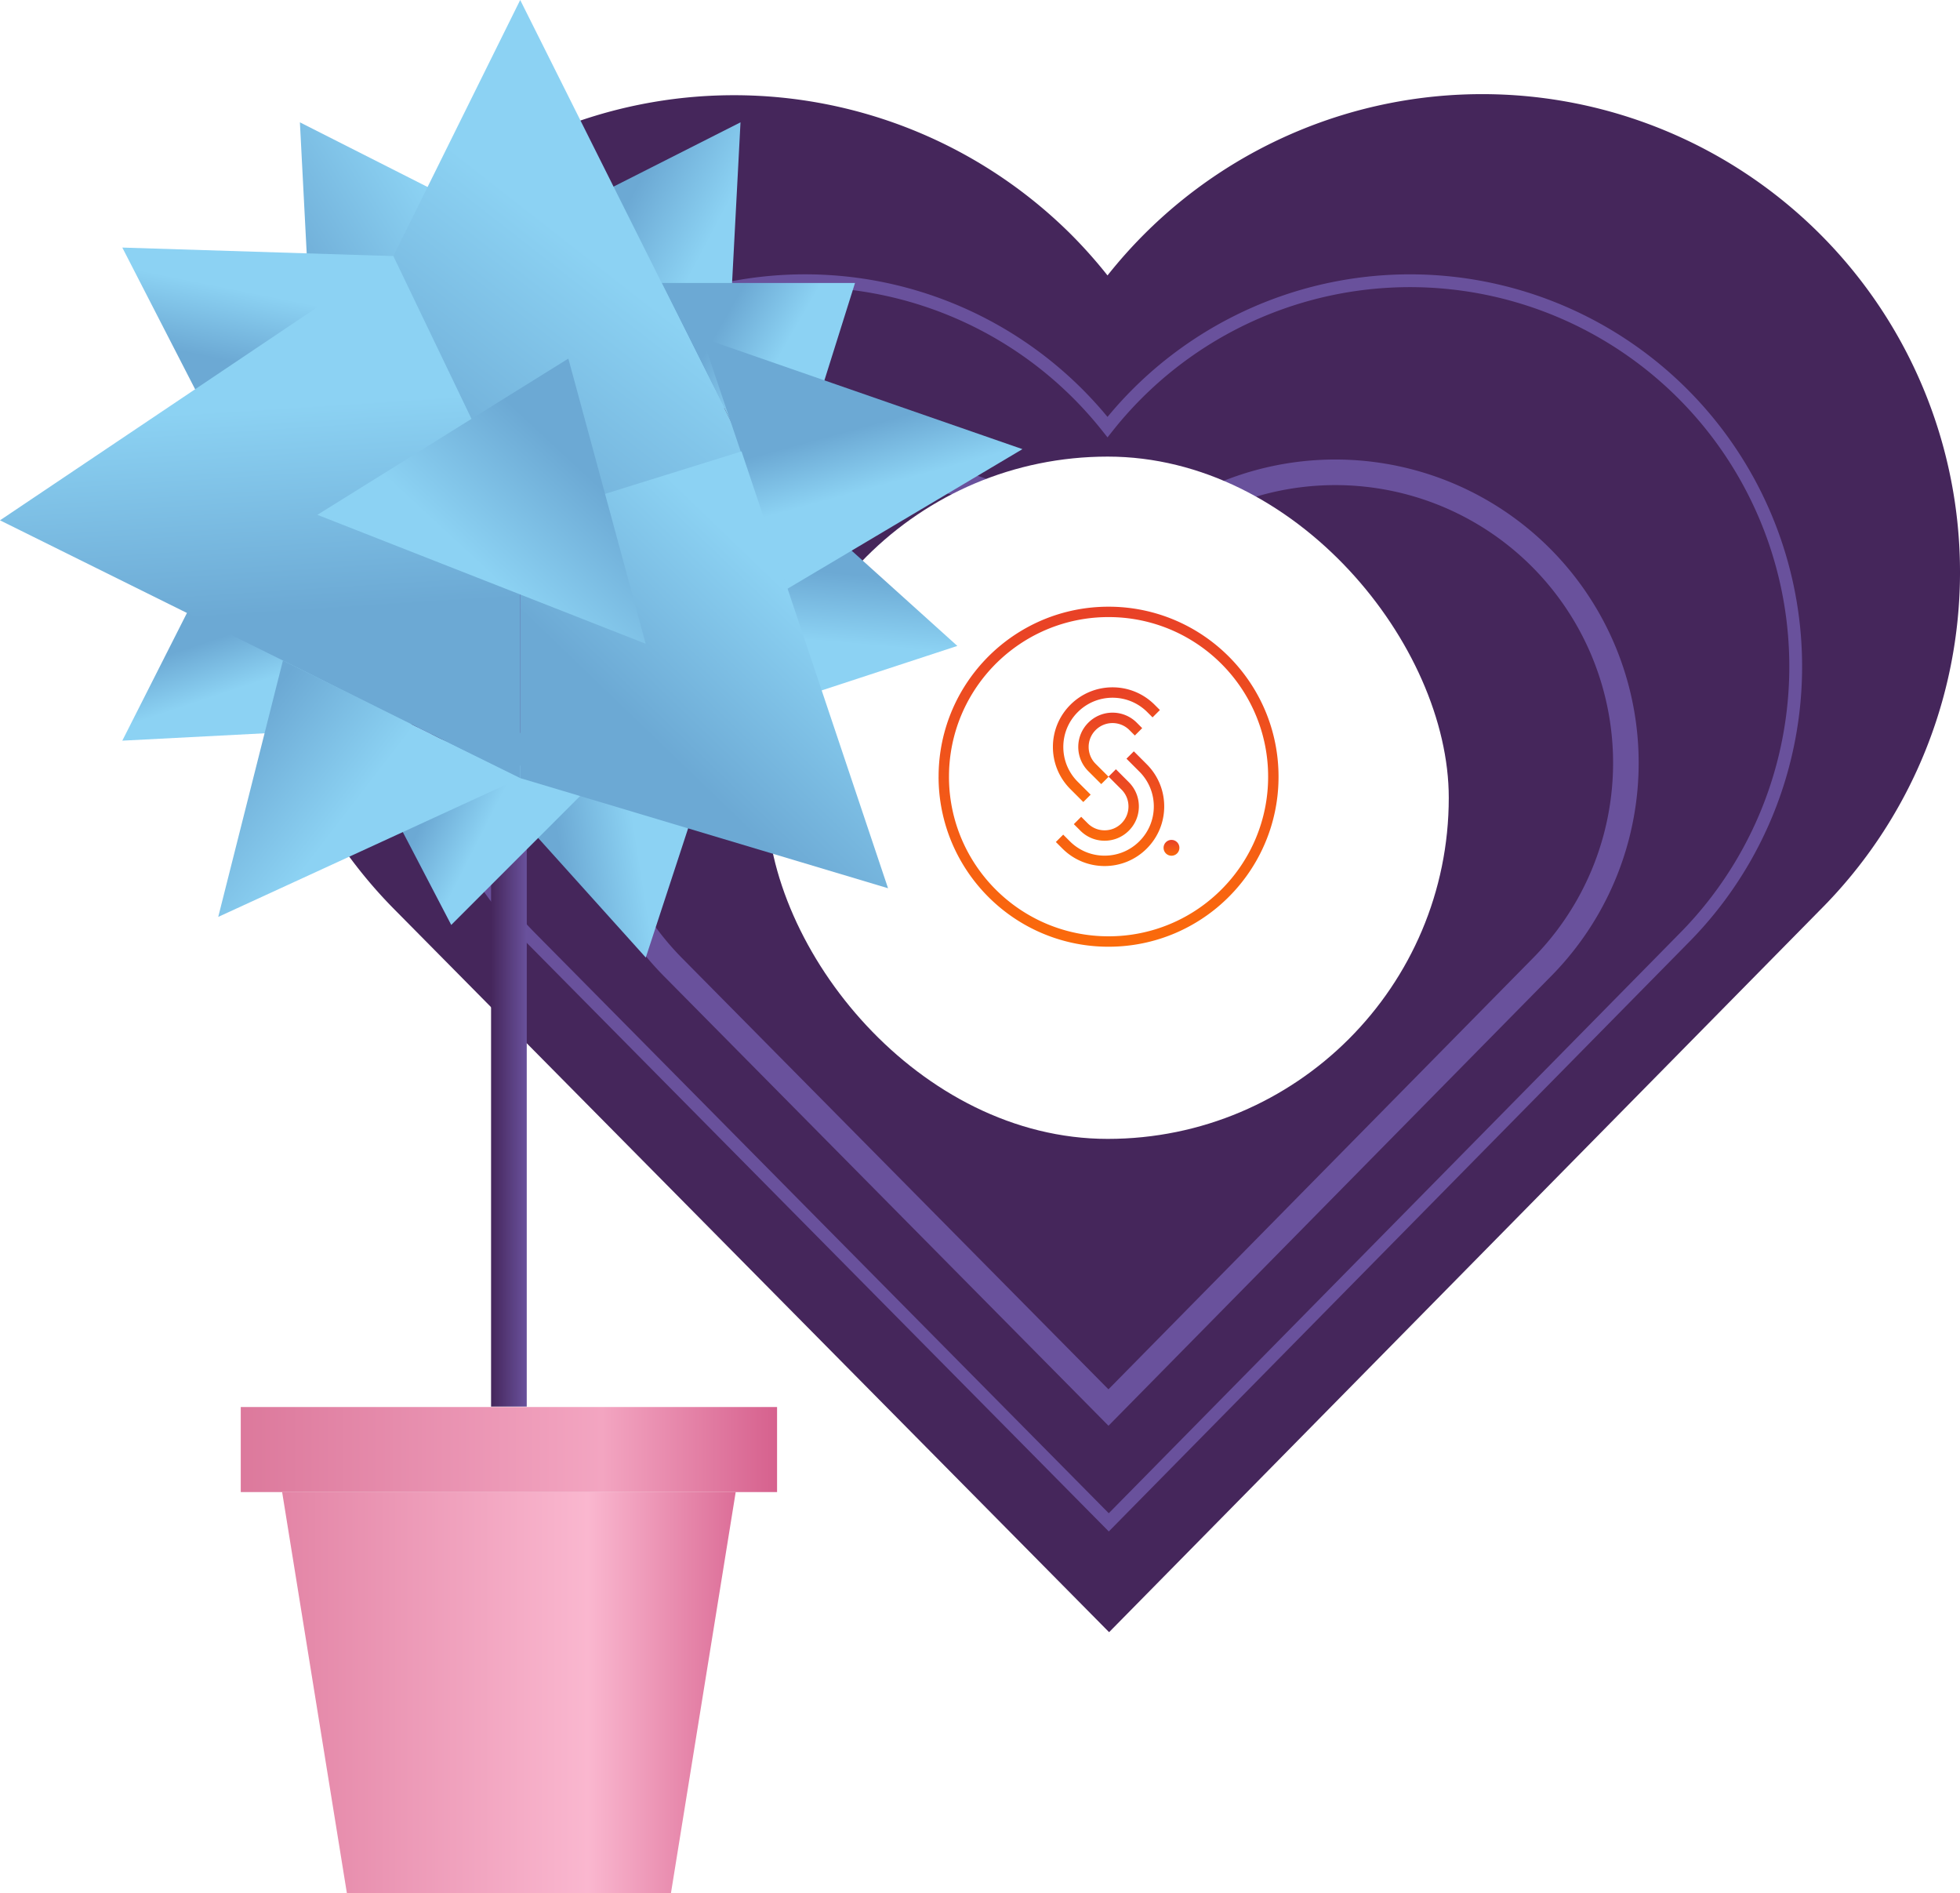 <?xml version="1.0" encoding="UTF-8"?> <svg xmlns="http://www.w3.org/2000/svg" xmlns:xlink="http://www.w3.org/1999/xlink" width="459.732" height="443.977" viewBox="0 0 459.732 443.977"><defs><style> .cls-1{fill:#45265b}.cls-2,.cls-3{fill:none;stroke:#69519c;stroke-miterlimit:10}.cls-2{stroke-width:3px}.cls-3{stroke-width:6px}.cls-4{fill:#fff}.cls-5{fill:url(#linear-gradient)}.cls-6{fill:url(#linear-gradient-7)}.cls-7{fill:url(#linear-gradient-8)}.cls-8{fill:url(#linear-gradient-9)}.cls-9{fill:url(#linear-gradient-10)}.cls-10{fill:url(#linear-gradient-11)}.cls-11{fill:url(#linear-gradient-12)}.cls-12{fill:url(#linear-gradient-13)}.cls-13{fill:url(#linear-gradient-14)}.cls-14{fill:url(#linear-gradient-15)}.cls-15{fill:url(#linear-gradient-16)}.cls-16{fill:url(#linear-gradient-17)}.cls-17{fill:url(#linear-gradient-18)}.cls-18{fill:url(#linear-gradient-19)}.cls-19{fill:url(#linear-gradient-20)}.cls-20{fill:url(#linear-gradient-21)}.cls-21{fill:url(#linear-gradient-22)}.cls-22{fill:url(#linear-gradient-23)}.cls-23{filter:url(#Rectangle_8915)} </style><filter id="Rectangle_8915" width="250" height="250" x="134.82" y="62.075"><feOffset dy="5"></feOffset><feGaussianBlur result="blur" stdDeviation="15"></feGaussianBlur><feFlood flood-opacity=".2"></feFlood><feComposite in2="blur" operator="in"></feComposite><feComposite in="SourceGraphic"></feComposite></filter><linearGradient id="linear-gradient" x1=".5" x2=".5" y2="1" gradientUnits="objectBoundingBox"><stop offset="0" stop-color="#e84127"></stop><stop offset="1" stop-color="#fb6b0b"></stop></linearGradient><linearGradient id="linear-gradient-7" x2="1" y1=".5" y2=".5" gradientUnits="objectBoundingBox"><stop offset="0" stop-color="#e385a6"></stop><stop offset=".674" stop-color="#fab7cf"></stop><stop offset="1" stop-color="#dc6e98"></stop></linearGradient><linearGradient id="linear-gradient-8" x2="1" y1=".5" y2=".5" gradientUnits="objectBoundingBox"><stop offset="0" stop-color="#dc799c"></stop><stop offset=".674" stop-color="#f3a5c1"></stop><stop offset="1" stop-color="#d6618e"></stop></linearGradient><linearGradient id="linear-gradient-9" x2="1" y1=".5" y2=".5" gradientUnits="objectBoundingBox"><stop offset="0" stop-color="#45265b"></stop><stop offset="1" stop-color="#69519c"></stop></linearGradient><linearGradient id="linear-gradient-10" x1="-.02" x2=".503" y1=".584" y2=".211" gradientUnits="objectBoundingBox"><stop offset="0" stop-color="#6ca9d4"></stop><stop offset="1" stop-color="#8cd2f3"></stop></linearGradient><linearGradient id="linear-gradient-11" x1=".557" x2=".855" y1=".252" y2=".437" xlink:href="#linear-gradient-10"></linearGradient><linearGradient id="linear-gradient-12" x1=".319" x2=".585" y1=".157" y2=".344" xlink:href="#linear-gradient-10"></linearGradient><linearGradient id="linear-gradient-13" x1=".377" x2=".449" y1=".448" y2=".201" xlink:href="#linear-gradient-10"></linearGradient><linearGradient id="linear-gradient-14" x1=".387" x2=".709" y1=".963" y2=".551" xlink:href="#linear-gradient-10"></linearGradient><linearGradient id="linear-gradient-15" x1=".534" x2=".514" y1=".434" y2=".681" xlink:href="#linear-gradient-10"></linearGradient><linearGradient id="linear-gradient-16" x1=".38" x2=".655" y1=".569" y2=".528" xlink:href="#linear-gradient-10"></linearGradient><linearGradient id="linear-gradient-17" x1=".348" x2=".566" y1=".522" y2=".619" xlink:href="#linear-gradient-10"></linearGradient><linearGradient id="linear-gradient-18" x1=".541" x2=".62" y1=".34" y2=".567" xlink:href="#linear-gradient-10"></linearGradient><linearGradient id="linear-gradient-19" x1=".405" x2=".718" y1=".696" y2=".31" xlink:href="#linear-gradient-10"></linearGradient><linearGradient id="linear-gradient-20" x1=".345" x2=".425" y1=".574" y2=".777" xlink:href="#linear-gradient-10"></linearGradient><linearGradient id="linear-gradient-21" x1="-.033" x2=".356" y1=".452" y2=".707" xlink:href="#linear-gradient-10"></linearGradient><linearGradient id="linear-gradient-22" x1=".445" x2=".42" y1=".69" y2=".296" xlink:href="#linear-gradient-10"></linearGradient><linearGradient id="linear-gradient-23" x1=".749" x2=".416" y1=".329" y2=".64" xlink:href="#linear-gradient-10"></linearGradient></defs><g id="Groupe_4423" data-name="Groupe 4423" transform="translate(-900.18 -117.925)"><path id="Tracé_1664" d="M5041.022 162.858a112.078 112.078 0 0 0-158.5 0 113.307 113.307 0 0 0-8.629 9.689 113.474 113.474 0 0 0-8.629-9.689 112.077 112.077 0 0 0-158.5 158.5l167.5 169.354 166.762-169.354a112.077 112.077 0 0 0-.004-158.5z" class="cls-1" data-name="Tracé 1664" transform="translate(-3713.937 9.968)"></path><path id="Tracé_1665" d="M4970.274 156.531a90.487 90.487 0 0 0-134.919 7.822 91.625 91.625 0 0 0-6.966-7.822 90.476 90.476 0 0 0-127.953 127.953L4835.652 421.2l134.622-136.715a90.476 90.476 0 0 0 0-127.954z" class="cls-2" data-name="Tracé 1665" transform="translate(-3675.399 53.725)"></path><path id="Tracé_1666" d="M4897.149 149.992a68.157 68.157 0 0 0-101.626 5.892 69.068 69.068 0 0 0-5.247-5.892 68.15 68.15 0 0 0-96.379 96.379l101.85 102.979 101.4-102.979a68.15 68.15 0 0 0 .002-96.379z" class="cls-3" data-name="Tracé 1666" transform="translate(-3635.567 98.65)"></path><g id="Groupe_4312" data-name="Groupe 4312" transform="translate(0 -20)"><g class="cls-23" transform="translate(900.18 137.93)"><rect id="Rectangle_8915-2" width="160" height="160" class="cls-4" data-name="Rectangle 8915" rx="80" transform="translate(179.82 102.07)"></rect></g><g id="Groupe_4306" data-name="Groupe 4306" transform="translate(1120.333 280.196)"><path id="Tracé_530" d="M-997.333 62.338h1.22a37.32 37.32 0 0 1 2.941-14.569A37.573 37.573 0 0 1-979.61 31.3a37.242 37.242 0 0 1 20.925-6.391 37.3 37.3 0 0 1 14.568 2.941 37.568 37.568 0 0 1 16.469 13.561 37.245 37.245 0 0 1 6.391 20.926 37.3 37.3 0 0 1-2.943 14.569 37.571 37.571 0 0 1-13.561 16.468 37.251 37.251 0 0 1-20.926 6.392 37.316 37.316 0 0 1-14.568-2.941 37.575 37.575 0 0 1-16.468-13.562 37.248 37.248 0 0 1-6.392-20.925h-2.44a39.749 39.749 0 0 0 3.134 15.519A40.014 40.014 0 0 0-980.976 95.4a39.691 39.691 0 0 0 22.291 6.809 39.742 39.742 0 0 0 15.518-3.133 40.009 40.009 0 0 0 17.539-14.443 39.689 39.689 0 0 0 6.81-22.291 39.752 39.752 0 0 0-3.133-15.519 40.014 40.014 0 0 0-14.443-17.54 39.689 39.689 0 0 0-22.291-6.809A39.759 39.759 0 0 0-974.2 25.6a40.017 40.017 0 0 0-17.539 14.443 39.693 39.693 0 0 0-6.81 22.292z" class="cls-5" data-name="Tracé 530" transform="translate(998.553 -22.47)"></path><path id="Tracé_531" d="M-950.486 72.176l3.032 3.031a5.6 5.6 0 0 1 1.217 1.815 5.6 5.6 0 0 1 .423 2.145 5.6 5.6 0 0 1-.423 2.145 5.6 5.6 0 0 1-1.217 1.816 5.6 5.6 0 0 1-1.816 1.217 5.594 5.594 0 0 1-2.145.423 5.594 5.594 0 0 1-2.145-.423 5.6 5.6 0 0 1-1.815-1.217l-1.531-1.531-1.724 1.725 1.53 1.53a8.024 8.024 0 0 0 2.607 1.747 8.032 8.032 0 0 0 3.077.609 8.039 8.039 0 0 0 3.078-.609 8.029 8.029 0 0 0 2.606-1.747 8.037 8.037 0 0 0 1.747-2.606 8.04 8.04 0 0 0 .608-3.078 8.039 8.039 0 0 0-.608-3.078 8.032 8.032 0 0 0-1.747-2.607l-3.032-3.031-1.725 1.725z" class="cls-5" data-name="Tracé 531" transform="translate(990.353 -32.325)"></path><path id="Tracé_532" d="M-947.375 66.889l3.031 3.031a11.522 11.522 0 0 1 2.508 3.741 11.517 11.517 0 0 1 .873 4.42 11.511 11.511 0 0 1-.873 4.42 11.526 11.526 0 0 1-2.508 3.742 11.519 11.519 0 0 1-3.742 2.508 11.508 11.508 0 0 1-4.42.872 11.515 11.515 0 0 1-4.419-.872 11.508 11.508 0 0 1-3.741-2.508l-1.549-1.549-1.725 1.725 1.549 1.549A13.971 13.971 0 0 0-957.857 91a13.966 13.966 0 0 0 5.352 1.058A13.97 13.97 0 0 0-947.151 91a13.967 13.967 0 0 0 4.532-3.037 13.968 13.968 0 0 0 3.038-4.533 13.97 13.97 0 0 0 1.058-5.353 13.966 13.966 0 0 0-1.058-5.352 13.96 13.96 0 0 0-3.038-4.533l-3.031-3.031-1.724 1.725z" class="cls-5" data-name="Tracé 532" transform="translate(991.444 -31.239)"></path><path id="Tracé_533" d="M-950.217 68.779l-3.032-3.032a5.58 5.58 0 0 1-1.217-1.815 5.579 5.579 0 0 1-.423-2.145 5.579 5.579 0 0 1 .423-2.145 5.58 5.58 0 0 1 1.217-1.815 5.572 5.572 0 0 1 1.816-1.217 5.587 5.587 0 0 1 2.144-.424 5.6 5.6 0 0 1 2.145.424 5.572 5.572 0 0 1 1.816 1.217l1.274 1.274 1.725-1.725-1.271-1.276a8.039 8.039 0 0 0-2.607-1.747 8.02 8.02 0 0 0-3.078-.608 8.018 8.018 0 0 0-3.077.608 8.03 8.03 0 0 0-2.607 1.747 8.037 8.037 0 0 0-1.746 2.606 8.035 8.035 0 0 0-.609 3.078 8.035 8.035 0 0 0 .609 3.078 8.037 8.037 0 0 0 1.746 2.606l3.032 3.031 1.725-1.724z" class="cls-5" data-name="Tracé 533" transform="translate(990.086 -28.894)"></path><path id="Tracé_534" d="M-955.953 71.444l-3.032-3.031a11.526 11.526 0 0 1-2.508-3.742 11.524 11.524 0 0 1-.872-4.42 11.524 11.524 0 0 1 .872-4.42 11.526 11.526 0 0 1 2.508-3.742 11.528 11.528 0 0 1 3.742-2.508 11.509 11.509 0 0 1 4.419-.872 11.509 11.509 0 0 1 4.419.872 11.533 11.533 0 0 1 3.742 2.508l1.228 1.228 1.725-1.724-1.229-1.228a13.954 13.954 0 0 0-4.533-3.037 13.969 13.969 0 0 0-5.353-1.058 13.967 13.967 0 0 0-5.353 1.058 13.954 13.954 0 0 0-4.533 3.037 13.955 13.955 0 0 0-3.037 4.532 13.97 13.97 0 0 0-1.058 5.353 13.97 13.97 0 0 0 1.058 5.353 13.955 13.955 0 0 0 3.037 4.532l3.031 3.031 1.725-1.724z" class="cls-5" data-name="Tracé 534" transform="translate(991.621 -27.359)"></path><ellipse id="Ellipse_254" cx="1.861" cy="1.861" class="cls-5" data-name="Ellipse 254" rx="1.861" ry="1.861" transform="translate(52.766 54.684)"></ellipse></g></g><g id="Groupe_4326" data-name="Groupe 4326" transform="translate(-2120.645 -4388.977)"><path id="Tracé_1686" d="M3234.581 5270.886h-76.005l-15.19-94.076h106.386z" class="cls-6" data-name="Tracé 1686" transform="translate(-56.384 -320.008)"></path><path id="Rectangle_8916" d="M0 0h125.797v19.942H0z" class="cls-7" data-name="Rectangle 8916" transform="translate(3077.295 4836.86)"></path><path id="Rectangle_8917" d="M0 0h8.368v208.96H0z" class="cls-8" data-name="Rectangle 8917" transform="translate(3136.01 4627.801)"></path><g id="Groupe_4310" data-name="Groupe 4310" transform="translate(3020.825 4506.902)"><g id="Groupe_4307" data-name="Groupe 4307" transform="translate(28.688)"><path id="Tracé_1687" d="M3159.271 4632.84l-3.531-68.052 57.337 29.026z" class="cls-9" data-name="Tracé 1687" transform="translate(-3114.084 -4536.1)"></path><path id="Tracé_1688" d="M3294.245 4632.009l3.531-67.222-57.337 29.026z" class="cls-10" data-name="Tracé 1688" transform="translate(-3152.773 -4536.1)"></path><path id="Tracé_1689" d="M3339.811 4689.8l-27.84-55.655h45.336z" class="cls-11" data-name="Tracé 1689" transform="translate(-3185.447 -4567.779)"></path><path id="Tracé_1690" d="M3111.933 4682.812l-32.877-63.962 93.33 2.928z" class="cls-12" data-name="Tracé 1690" transform="translate(-3079.056 -4560.794)"></path><path id="Tracé_1691" d="M3200.031 4511.977l61.034 122.017h-121.486z" class="cls-13" data-name="Tracé 1691" transform="translate(-3106.702 -4511.977)"></path></g><g id="Groupe_4308" data-name="Groupe 4308" transform="translate(78.86 79.271)"><path id="Tracé_1692" d="M3337.647 4706.833l50.617 45.624-61.068 20.018z" class="cls-14" data-name="Tracé 1692" transform="translate(-3242.573 -4680.254)"></path><path id="Tracé_1693" d="M3222.181 4823.965l45.036 50.029 20.019-61.068z" class="cls-15" data-name="Tracé 1693" transform="translate(-3194.604 -4728.716)"></path><path id="Tracé_1694" d="M3171.417 4816.043l59.039 19.669-32.056 32.058z" class="cls-16" data-name="Tracé 1694" transform="translate(-3171.417 -4730.14)"></path><path id="Tracé_1695" d="M3329.555 4657.9l75.056 26.059-55.2 32.793z" class="cls-17" data-name="Tracé 1695" transform="translate(-3243.651 -4657.905)"></path><path id="Tracé_1696" d="M3337.143 4809.28l-86.279-25.827V4723l51.916-16.168z" class="cls-18" data-name="Tracé 1696" transform="translate(-3207.707 -4680.254)"></path></g><g id="Groupe_4309" data-name="Groupe 4309" transform="translate(0 60.05)"><path id="Tracé_1697" d="M3147.108 4779.976l-68.052 3.531 29.026-57.336z" class="cls-19" data-name="Tracé 1697" transform="translate(-3050.368 -4669.867)"></path><path id="Tracé_1698" d="M3204.75 4824.695l-70.829 32.548 15.173-60.122z" class="cls-20" data-name="Tracé 1698" transform="translate(-3082.733 -4702.275)"></path><path id="Tracé_1699" d="M3026.245 4684.489l92.266-61.967 29.751 61.967v60.453z" class="cls-21" data-name="Tracé 1699" transform="translate(-3026.245 -4622.521)"></path></g><path id="Tracé_1930" d="M3223.288 4741.71l58.869-36.637 18.141 66.872z" class="cls-22" data-name="Tracé 1930" transform="translate(-3148.847 -4620.983)"></path></g></g></g></svg> 